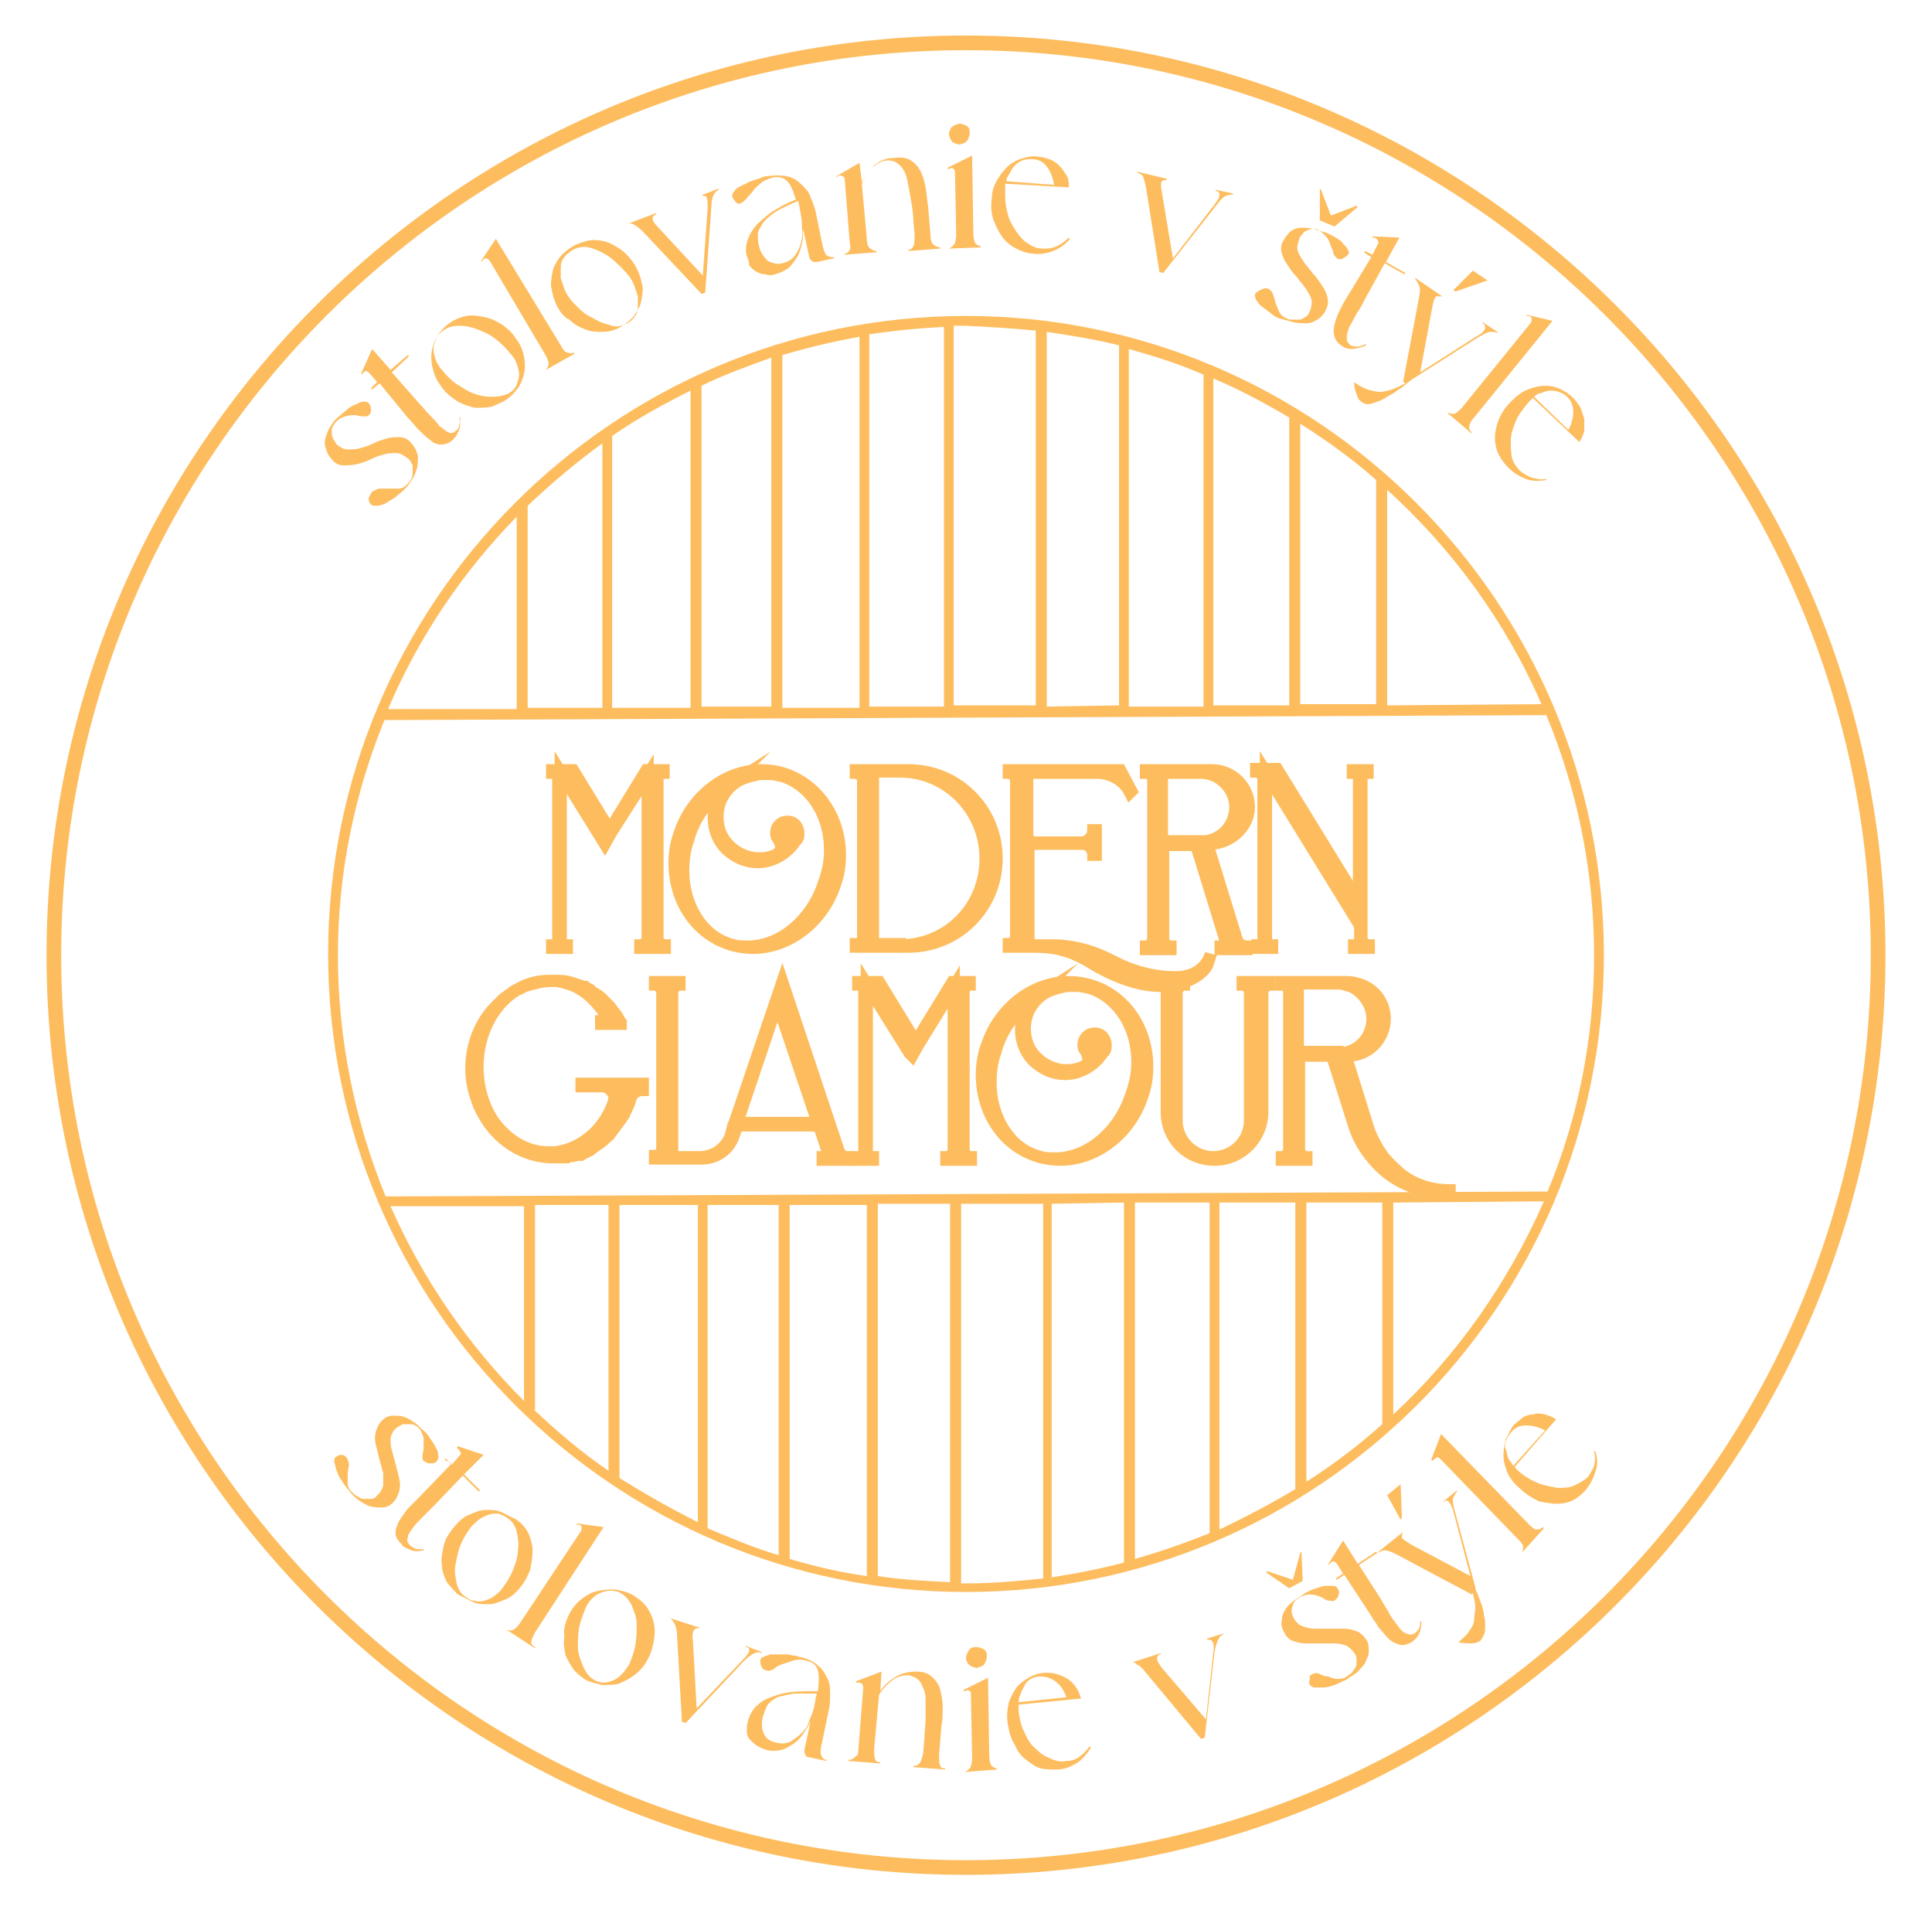 <?xml version="1.0" encoding="utf-8"?>
<!-- Generator: Adobe Illustrator 27.5.0, SVG Export Plug-In . SVG Version: 6.00 Build 0)  -->
<svg version="1.1" id="Layer_1" xmlns="http://www.w3.org/2000/svg" xmlns:xlink="http://www.w3.org/1999/xlink" x="0px" y="0px"
	 viewBox="0 0 157.8 156" style="enable-background:new 0 0 157.8 156;" xml:space="preserve">
<style type="text/css">
	.st0{fill:#FDBD5F;}
	.st1{fill:#EAD4B9;}
	.st2{fill:#994B62;}
	.st3{fill:#6D6E71;stroke:#6D6E71;stroke-width:4.951166e-02;stroke-miterlimit:10;}
	.st4{fill:#FDBD5F;stroke:#FDBD5F;stroke-miterlimit:10;}
	.st5{fill:none;}
	.st6{fill:#C2B59B;}
</style>
<g>
	<path class="st0" d="M28.3,119c0.1,0.2,0.2,0.4,0.2,0.6c0,0.2-0.1,0.5-0.1,0.7c0,0.2,0,0.5,0,0.8c0,0.3,0.1,0.5,0.4,0.8
		c0.1,0.1,0.2,0.2,0.4,0.3c0.2,0.1,0.3,0.2,0.5,0.2c0.2,0,0.4,0,0.6,0c0.2,0,0.4-0.1,0.5-0.3c0.3-0.2,0.4-0.5,0.5-0.8
		c0-0.3,0-0.7,0-1c-0.1-0.4-0.2-0.7-0.3-1.1c-0.1-0.4-0.2-0.8-0.3-1.2c-0.1-0.4-0.1-0.7,0-1.1c0.1-0.3,0.2-0.6,0.5-0.9
		c0.3-0.3,0.6-0.4,0.9-0.4c0.3,0,0.6,0,0.9,0.1c0.3,0.1,0.6,0.3,0.9,0.5c0.3,0.2,0.5,0.5,0.8,0.7c0.2,0.2,0.4,0.5,0.6,0.8
		c0.2,0.3,0.3,0.5,0.4,0.7c0.1,0.2,0.1,0.4,0.1,0.6c0,0.2-0.1,0.3-0.2,0.4c-0.1,0.1-0.3,0.1-0.5,0.1c-0.2,0-0.3-0.1-0.5-0.2
		c-0.1-0.1-0.1-0.3-0.1-0.4c0-0.2,0.1-0.4,0.1-0.6c0-0.3,0-0.6,0-0.9c-0.1-0.3-0.2-0.5-0.3-0.7c-0.1-0.1-0.2-0.2-0.4-0.3
		c-0.1-0.1-0.3-0.1-0.5-0.1c-0.2,0-0.3,0-0.5,0c-0.2,0.1-0.4,0.2-0.5,0.3c-0.3,0.2-0.4,0.5-0.5,0.8c0,0.3,0,0.7,0.1,1
		c0.1,0.4,0.2,0.7,0.3,1.1c0.1,0.4,0.2,0.8,0.3,1.2c0.1,0.4,0.1,0.7,0,1.1c-0.1,0.3-0.2,0.6-0.5,0.9c-0.3,0.3-0.6,0.4-0.9,0.4
		c-0.3,0-0.6,0-1-0.1c-0.3-0.1-0.6-0.3-0.9-0.5c-0.3-0.2-0.6-0.5-0.8-0.8c-0.2-0.2-0.4-0.5-0.6-0.8c-0.2-0.3-0.3-0.5-0.4-0.8
		c-0.1-0.2-0.1-0.5-0.2-0.7c0-0.2,0-0.3,0.1-0.4c0.1-0.1,0.3-0.2,0.5-0.2C28,118.8,28.2,118.9,28.3,119z"/>
	<path class="st0" d="M36.3,119.2l0.1-0.1l0.5,0.5l0.6-0.7c0.1-0.1,0.2-0.2,0.1-0.3c0-0.1-0.1-0.2-0.2-0.3l-0.1-0.1l0.1-0.1l2.1,0.7
		l-1.6,1.6l1.3,1.3l-0.1,0.1l-1.3-1.3l-2.3,2.4c-0.3,0.3-0.6,0.6-1,1c-0.3,0.3-0.6,0.6-0.8,0.9c-0.2,0.3-0.4,0.5-0.4,0.8
		c-0.1,0.2,0,0.4,0.2,0.6c0.1,0.1,0.3,0.2,0.5,0.3c0.2,0,0.4,0,0.6,0l0,0.1c-0.5,0.1-0.9,0.1-1.2-0.1c-0.3-0.1-0.5-0.2-0.6-0.4
		c-0.3-0.3-0.5-0.6-0.5-0.9c0-0.3,0.1-0.6,0.3-1c0.2-0.3,0.4-0.6,0.7-1c0.3-0.3,0.6-0.6,0.9-0.9l2.7-2.8L36.3,119.2z"/>
	<path class="st0" d="M37,124.8c0.4-0.5,0.8-0.9,1.3-1.1c0.5-0.2,0.9-0.4,1.4-0.4c0.5,0,0.9,0,1.3,0.2c0.4,0.2,0.8,0.4,1.2,0.6
		c0.4,0.3,0.8,0.7,1,1.2c0.2,0.5,0.3,0.9,0.3,1.4c0,0.5-0.1,1-0.2,1.5c-0.2,0.5-0.4,0.9-0.7,1.3c-0.4,0.5-0.8,0.9-1.3,1.1
		c-0.5,0.2-0.9,0.4-1.4,0.4c-0.5,0-0.9,0-1.3-0.2c-0.4-0.2-0.8-0.4-1.2-0.6c-0.3-0.3-0.6-0.6-0.9-1c-0.2-0.4-0.4-0.9-0.4-1.3
		c-0.1-0.5,0-1,0.1-1.5C36.3,125.8,36.6,125.3,37,124.8z M37.9,130.3c0.3,0.2,0.5,0.4,0.8,0.4c0.3,0.1,0.6,0.1,0.9,0
		c0.3-0.1,0.6-0.2,0.8-0.4c0.3-0.2,0.5-0.4,0.7-0.7c0.3-0.4,0.6-0.9,0.8-1.4c0.2-0.5,0.4-1.1,0.4-1.6c0.1-0.5,0-1.1-0.1-1.5
		c-0.1-0.5-0.4-0.9-0.7-1.1c-0.3-0.2-0.5-0.3-0.8-0.4c-0.3,0-0.6,0-0.8,0.1c-0.3,0.1-0.5,0.2-0.8,0.4c-0.2,0.2-0.5,0.4-0.7,0.7
		c-0.3,0.4-0.6,0.9-0.8,1.4c-0.2,0.5-0.3,1.1-0.4,1.6c-0.1,0.5,0,1,0.1,1.5C37.4,129.7,37.6,130.1,37.9,130.3z"/>
	<path class="st0" d="M41.4,133.1L41.4,133.1c0.2,0,0.3,0.1,0.5,0c0.2-0.1,0.4-0.3,0.6-0.6l4.9-7.4c0.1-0.1,0.1-0.3,0.1-0.4
		c0-0.1-0.1-0.2-0.3-0.2l-0.1,0l0-0.1l2.2,0.3l-5.6,8.6c-0.2,0.4-0.3,0.6-0.3,0.8c0,0.2,0.1,0.3,0.3,0.4l0,0.1L41.4,133.1z"/>
	<path class="st0" d="M46.5,131.8c0.3-0.6,0.7-1,1.1-1.3c0.4-0.3,0.8-0.5,1.3-0.6c0.5-0.1,0.9-0.1,1.4-0.1c0.5,0.1,0.9,0.2,1.3,0.4
		c0.5,0.3,0.9,0.6,1.2,1c0.3,0.4,0.5,0.9,0.6,1.3c0.1,0.5,0.1,1,0,1.5c-0.1,0.5-0.2,1-0.5,1.5c-0.3,0.6-0.7,1-1.1,1.3
		c-0.4,0.3-0.8,0.5-1.3,0.7c-0.4,0.1-0.9,0.1-1.3,0.1c-0.4-0.1-0.9-0.2-1.3-0.4c-0.4-0.2-0.7-0.5-1-0.8c-0.3-0.4-0.5-0.8-0.7-1.2
		c-0.1-0.5-0.2-1-0.1-1.5C46,133,46.2,132.4,46.5,131.8z M48.4,137.1c0.3,0.2,0.6,0.3,0.9,0.3c0.3,0,0.6-0.1,0.8-0.2
		c0.3-0.1,0.5-0.3,0.7-0.5c0.2-0.2,0.4-0.5,0.6-0.8c0.2-0.5,0.4-1,0.5-1.6c0.1-0.6,0.1-1.1,0.1-1.7c0-0.5-0.2-1-0.4-1.5
		c-0.2-0.4-0.5-0.8-0.9-1c-0.3-0.2-0.6-0.2-0.9-0.2c-0.3,0-0.6,0.1-0.8,0.2c-0.3,0.1-0.5,0.3-0.7,0.5c-0.2,0.2-0.4,0.5-0.5,0.8
		c-0.2,0.5-0.4,1-0.5,1.5c-0.1,0.6-0.1,1.1-0.1,1.6c0,0.5,0.2,1,0.4,1.5C47.8,136.5,48.1,136.9,48.4,137.1z"/>
	<path class="st0" d="M54.6,132.1L54.6,132.1l2.5,0.8l0,0.1c-0.2-0.1-0.3,0-0.4,0.1c-0.1,0.1-0.2,0.4-0.1,0.9l0.3,5.5l3.8-4
		c0.3-0.3,0.5-0.6,0.5-0.7c0-0.2-0.1-0.3-0.3-0.3l0-0.1l1.3,0.5l0,0.1c-0.2-0.1-0.3-0.1-0.6,0c-0.2,0.1-0.5,0.3-0.8,0.6l-4.8,5.1
		l-0.3-0.1l-0.4-7c0-0.5-0.1-0.8-0.2-1C54.9,132.3,54.8,132.1,54.6,132.1z"/>
	<path class="st0" d="M61.1,140.5c0.1-0.3,0.2-0.6,0.5-1c0.3-0.3,0.6-0.6,1.1-0.8c0.5-0.2,1-0.4,1.7-0.5c0.7-0.1,1.5-0.1,2.4-0.1
		c0.1-0.7,0.1-1.3,0-1.7c-0.1-0.4-0.4-0.7-1-0.8c-0.3-0.1-0.7-0.1-1,0c-0.3,0.1-0.6,0.2-0.9,0.3c-0.3,0.1-0.5,0.2-0.7,0.4
		c-0.2,0.1-0.4,0.2-0.6,0.1c-0.2,0-0.3-0.1-0.4-0.3c-0.1-0.2-0.1-0.3-0.1-0.5c0-0.1,0.1-0.3,0.3-0.3c0.1-0.1,0.3-0.1,0.5-0.2
		c0.2,0,0.4,0,0.7,0c0.2,0,0.5,0,0.7,0c0.2,0,0.4,0.1,0.6,0.1c0.2,0,0.3,0.1,0.4,0.1c0.6,0.1,1.2,0.4,1.5,0.7
		c0.4,0.3,0.6,0.7,0.8,1.1c0.2,0.4,0.2,0.8,0.2,1.3c0,0.4,0,0.8-0.1,1.2l-0.6,2.9c-0.1,0.4-0.1,0.7,0,0.9c0.1,0.2,0.2,0.3,0.4,0.3
		l0,0.1l-1.4-0.3c-0.2,0-0.3-0.1-0.3-0.2c-0.1-0.1-0.1-0.3-0.1-0.4l0.5-2.3c-0.2,0.4-0.4,0.7-0.6,1c-0.2,0.3-0.5,0.6-0.8,0.8
		c-0.3,0.2-0.6,0.4-1,0.5c-0.4,0.1-0.8,0.1-1.2,0c-0.3-0.1-0.5-0.2-0.7-0.3c-0.2-0.1-0.4-0.3-0.6-0.5c-0.2-0.2-0.3-0.4-0.3-0.7
		C61,141.1,61,140.8,61.1,140.5z M62.3,140.2c-0.1,0.5-0.1,1,0.1,1.4c0.2,0.4,0.5,0.6,1,0.7c0.4,0.1,0.8,0.1,1.2-0.1
		c0.3-0.2,0.6-0.4,0.9-0.7c0.3-0.3,0.5-0.6,0.6-1c0.2-0.4,0.3-0.8,0.4-1.1c0-0.2,0.1-0.4,0.1-0.6c0-0.2,0.1-0.3,0.1-0.5
		c-0.8,0-1.4,0-1.9,0c-0.5,0.1-1,0.2-1.3,0.3c-0.4,0.2-0.6,0.4-0.8,0.6C62.5,139.6,62.4,139.9,62.3,140.2z"/>
	<path class="st0" d="M70.1,143l0.4-5.1c0-0.2,0-0.3-0.1-0.4c-0.1-0.1-0.2-0.1-0.4-0.1l-0.1,0l0-0.1l2.1-0.8l-0.1,1.6
		c0.3-0.5,0.8-0.9,1.3-1.2c0.5-0.3,1.1-0.4,1.7-0.4c0.6,0,1,0.2,1.3,0.5c0.3,0.3,0.5,0.6,0.6,1c0.1,0.4,0.2,0.9,0.2,1.4
		c0,0.5,0,1-0.1,1.5l-0.2,2.4c0,0.4,0,0.7,0.1,0.9c0.1,0.2,0.2,0.2,0.4,0.2l0,0.1l-2.6-0.2l0-0.1c0.2,0,0.3,0,0.5-0.2
		c0.1-0.1,0.2-0.4,0.3-0.8l0.1-1.2c0-0.5,0.1-1.1,0.1-1.7c0-0.6,0-1.1,0-1.6s-0.2-0.9-0.4-1.3c-0.2-0.3-0.5-0.5-1-0.6
		c-0.5,0-0.9,0.1-1.3,0.4c-0.4,0.3-0.8,0.7-1.1,1.2l-0.4,4.4c0,0.4,0,0.7,0.1,0.9c0.1,0.2,0.2,0.2,0.4,0.2l0,0.1l-2.6-0.2l0-0.1
		c0.2,0,0.3,0,0.5-0.2S70.1,143.4,70.1,143z"/>
	<path class="st0" d="M78.8,144.7L78.8,144.7c0.2-0.1,0.3-0.2,0.4-0.3c0.1-0.1,0.2-0.4,0.2-0.9l-0.1-5.1c0-0.2,0-0.3-0.1-0.3
		c-0.1-0.1-0.2-0.1-0.4,0l-0.1,0l0-0.1l2-1l0.1,6.4c0,0.4,0.1,0.7,0.2,0.8c0.1,0.1,0.3,0.2,0.4,0.2l0,0.1L78.8,144.7z M79.8,134.5
		c0.2,0,0.4,0.1,0.6,0.2c0.2,0.2,0.2,0.3,0.2,0.6c0,0.2-0.1,0.4-0.2,0.6c-0.2,0.2-0.3,0.2-0.6,0.3c-0.2,0-0.4-0.1-0.6-0.2
		c-0.2-0.2-0.3-0.4-0.3-0.6s0.1-0.4,0.2-0.6C79.3,134.5,79.5,134.5,79.8,134.5z"/>
	<path class="st0" d="M82.3,140.7c-0.1-0.7,0-1.2,0.1-1.7c0.2-0.5,0.4-0.9,0.7-1.3c0.3-0.3,0.7-0.6,1.1-0.8c0.4-0.2,0.8-0.3,1.2-0.3
		c0.3,0,0.6,0,0.9,0.1c0.3,0.1,0.6,0.2,0.9,0.4c0.3,0.2,0.5,0.4,0.7,0.7c0.2,0.3,0.3,0.6,0.4,0.9l-5.1,0.5c0,0.1,0,0.2,0,0.3
		c0,0.1,0,0.2,0,0.3c0.1,0.6,0.2,1.2,0.5,1.7c0.2,0.5,0.5,1,0.9,1.3c0.4,0.4,0.7,0.6,1.2,0.8c0.4,0.2,0.9,0.3,1.3,0.2
		c0.4,0,0.7-0.1,1-0.3c0.3-0.2,0.6-0.5,0.9-0.9l0.1,0.1c-0.3,0.5-0.7,1-1.2,1.3c-0.5,0.3-1,0.5-1.6,0.5c-0.4,0-0.9,0-1.3-0.1
		c-0.4-0.1-0.8-0.4-1.2-0.7c-0.4-0.3-0.7-0.7-0.9-1.2C82.5,141.9,82.4,141.3,82.3,140.7z M83.2,139l3.9-0.4c-0.2-0.6-0.5-1-0.9-1.3
		c-0.4-0.3-0.8-0.4-1.3-0.4c-0.3,0-0.5,0.1-0.7,0.2c-0.2,0.1-0.4,0.3-0.5,0.5c-0.1,0.2-0.2,0.4-0.3,0.6
		C83.3,138.5,83.2,138.7,83.2,139z"/>
	<path class="st0" d="M92.3,135.8L92.3,135.8l2.5-0.8l0,0.1c-0.2,0-0.3,0.2-0.3,0.3c0,0.2,0.1,0.4,0.4,0.8l3.6,4.2l0.6-5.5
		c0.1-0.5,0-0.7-0.1-0.9c-0.1-0.1-0.2-0.1-0.4-0.1l0-0.1l1.3-0.4l0,0.1c-0.2,0-0.3,0.2-0.4,0.4c-0.1,0.2-0.2,0.5-0.3,1l-0.8,7
		l-0.3,0.1l-4.5-5.4c-0.3-0.4-0.5-0.6-0.8-0.7C92.7,135.7,92.5,135.7,92.3,135.8z"/>
	<path class="st0" d="M103.4,128.4l0.1-0.1l2.1,0.7l0.6-2.2l0.1-0.1l0.1,2.4l-1.1,0.6L103.4,128.4z M107.2,136.7
		c0.2-0.1,0.4-0.1,0.6,0s0.4,0.2,0.7,0.2c0.2,0.1,0.5,0.2,0.7,0.2c0.3,0,0.5,0,0.8-0.2c0.1-0.1,0.3-0.2,0.4-0.3
		c0.1-0.1,0.2-0.3,0.3-0.4c0.1-0.2,0.1-0.3,0.1-0.5c0-0.2,0-0.4-0.1-0.6c-0.2-0.3-0.4-0.5-0.7-0.7c-0.3-0.1-0.6-0.2-1-0.2
		c-0.4,0-0.8,0-1.2,0c-0.4,0-0.8,0-1.2,0c-0.4,0-0.7-0.1-1-0.2s-0.6-0.4-0.7-0.7c-0.2-0.3-0.3-0.7-0.2-1c0-0.3,0.1-0.6,0.3-0.9
		s0.4-0.5,0.7-0.7c0.3-0.2,0.6-0.4,0.9-0.6c0.3-0.2,0.6-0.3,0.9-0.4c0.3-0.1,0.6-0.2,0.8-0.2c0.2,0,0.5,0,0.6,0
		c0.2,0,0.3,0.1,0.4,0.3c0.1,0.1,0.1,0.3,0,0.5c0,0.2-0.2,0.3-0.3,0.4c-0.1,0.1-0.3,0-0.5,0s-0.4-0.2-0.6-0.3
		c-0.3-0.1-0.6-0.2-0.9-0.2c-0.3,0-0.5,0.1-0.8,0.2c-0.1,0.1-0.3,0.2-0.4,0.3c-0.1,0.1-0.2,0.3-0.2,0.4c-0.1,0.2-0.1,0.3-0.1,0.5
		c0,0.2,0.1,0.4,0.2,0.6c0.2,0.3,0.4,0.5,0.7,0.6c0.3,0.1,0.6,0.2,1,0.2c0.4,0,0.8,0,1.2,0c0.4,0,0.8,0,1.2,0c0.4,0,0.7,0.1,1,0.2
		c0.3,0.1,0.6,0.4,0.8,0.7c0.2,0.3,0.2,0.7,0.2,1c0,0.3-0.2,0.6-0.3,0.9c-0.2,0.3-0.4,0.5-0.7,0.8c-0.3,0.2-0.6,0.4-0.9,0.6
		c-0.3,0.1-0.6,0.3-0.9,0.4c-0.3,0.1-0.6,0.2-0.9,0.2c-0.3,0-0.5,0-0.7,0c-0.2,0-0.3-0.1-0.4-0.2c-0.1-0.1-0.1-0.3,0-0.5
		C106.9,136.9,107,136.8,107.2,136.7z"/>
	<path class="st0" d="M109.2,129l-0.1-0.1l0.6-0.4l-0.5-0.8c-0.1-0.1-0.2-0.2-0.3-0.2s-0.2,0.1-0.3,0.2l-0.1,0.1l0-0.1l1.2-1.9
		l1.2,1.9l1.5-1l0.1,0.1l-1.5,1l1.8,2.8c0.2,0.4,0.5,0.8,0.7,1.2c0.2,0.4,0.5,0.7,0.7,1c0.2,0.3,0.4,0.5,0.7,0.6
		c0.2,0.1,0.4,0.1,0.6,0c0.2-0.1,0.3-0.3,0.4-0.4c0.1-0.2,0.1-0.4,0.1-0.6l0.1,0c0,0.5-0.1,0.9-0.3,1.2c-0.2,0.3-0.4,0.4-0.5,0.5
		c-0.4,0.2-0.7,0.3-1,0.2c-0.3-0.1-0.6-0.2-0.9-0.5s-0.5-0.6-0.8-0.9c-0.2-0.4-0.5-0.7-0.7-1.1l-2.1-3.2L109.2,129z"/>
	<path class="st0" d="M114.6,125.1L114.6,125.1c-0.1,0.2-0.1,0.3-0.1,0.4c0,0.2,0.3,0.3,0.7,0.6l4.9,2.6l-1.4-5.3
		c-0.1-0.4-0.3-0.7-0.4-0.8c-0.1-0.1-0.3-0.1-0.4,0.1l0-0.1l1.1-0.9l0,0.1c-0.1,0.1-0.2,0.3-0.3,0.5s0,0.6,0.1,1l1.7,6.3
		c0,0.2,0.1,0.4,0.2,0.6c0.1,0.3,0.2,0.5,0.3,0.8c0.1,0.3,0.2,0.6,0.2,0.9c0.1,0.3,0.1,0.6,0.1,0.9c0,0.3,0,0.5-0.1,0.7
		c-0.1,0.2-0.2,0.4-0.3,0.5c-0.2,0.1-0.4,0.2-0.7,0.2c-0.3,0-0.6,0-1.1-0.1c0.4-0.3,0.7-0.6,0.9-0.9c0.2-0.3,0.4-0.6,0.4-0.9
		s0.1-0.7,0.1-1c0-0.4-0.1-0.7-0.2-1.2l-0.1,0.1l-6.2-3.3c-0.4-0.2-0.7-0.3-0.9-0.3c-0.2,0-0.4,0.1-0.5,0.2l0-0.1L114.6,125.1z
		 M114.4,124.1l-1.1-2l1.1-0.9l0.1,2.7L114.4,124.1z"/>
	<path class="st0" d="M124.3,126.8L124.3,126.8c0.1-0.2,0.1-0.3,0.1-0.5c0-0.2-0.2-0.4-0.5-0.7l-6.2-6.4c-0.1-0.1-0.2-0.2-0.3-0.2
		c-0.1,0-0.2,0.1-0.3,0.2l-0.1,0.1l-0.1-0.1l0.8-2.1l7.1,7.3c0.3,0.3,0.5,0.5,0.7,0.5c0.2,0,0.3,0,0.5-0.2l0.1,0.1L124.3,126.8z"/>
	<path class="st0" d="M124.2,121.6c-0.5-0.4-0.9-0.9-1.1-1.4c-0.2-0.5-0.3-0.9-0.3-1.4c0-0.5,0.1-0.9,0.2-1.3
		c0.2-0.4,0.4-0.8,0.6-1.1c0.2-0.2,0.5-0.4,0.7-0.6c0.3-0.2,0.6-0.3,0.9-0.3c0.3-0.1,0.6-0.1,1,0c0.3,0.1,0.6,0.2,0.9,0.4l-3.4,3.9
		c0.1,0.1,0.1,0.1,0.2,0.2c0.1,0.1,0.1,0.1,0.2,0.2c0.5,0.4,1,0.7,1.5,0.9c0.5,0.2,1.1,0.3,1.6,0.4c0.5,0,1,0,1.4-0.2
		c0.4-0.2,0.8-0.4,1.1-0.7c0.2-0.3,0.4-0.6,0.5-0.9c0.1-0.4,0.1-0.8,0-1.2l0.1,0c0.2,0.6,0.2,1.2,0,1.7c-0.2,0.6-0.4,1-0.8,1.5
		c-0.3,0.3-0.6,0.6-1,0.8c-0.4,0.2-0.9,0.3-1.3,0.3c-0.5,0-1-0.1-1.5-0.2C125.1,122.3,124.6,122,124.2,121.6z M123.6,119.7l2.6-2.9
		c-0.6-0.3-1.1-0.4-1.6-0.4s-0.9,0.2-1.2,0.6c-0.2,0.2-0.3,0.4-0.4,0.7c-0.1,0.2-0.1,0.5,0,0.7s0.1,0.5,0.2,0.7
		C123.3,119.3,123.5,119.5,123.6,119.7z"/>
</g>
<path class="st0" d="M78.9,153.1c-41.4,0-75.1-33.7-75.1-75.1S37.5,2.9,78.9,2.9S154,36.6,154,78S120.3,153.1,78.9,153.1z M78.9,4.1
	C38.2,4.1,5,37.2,5,78s33.1,73.9,73.9,73.9s73.9-33.1,73.9-73.9S119.6,4.1,78.9,4.1z"/>
<path class="st0" d="M78.9,25.8c-28.8,0-52.1,23.4-52.1,52.1c0,28.8,23.4,52.1,52.1,52.1S131,106.7,131,78
	C131,49.2,107.6,25.8,78.9,25.8z M125.9,57.5l-12.6,0.1V40C118.6,44.8,123,50.8,125.9,57.5z M85.5,57.7V27.1c2,0.3,3.9,0.6,5.9,1.1
	v29.4L85.5,57.7z M92.2,28.5c2.1,0.6,4.1,1.2,6.1,2.1v27.1l-6.1,0V28.5z M99.1,30.9c2.1,0.9,4.2,2,6.2,3.2v23.5l-6.2,0V30.9z
	 M106.2,34.6c2.2,1.4,4.3,2.9,6.2,4.6v18.3l-6.2,0V34.6z M84.6,27v30.6l-6.7,0v-31c0.3,0,0.6,0,0.9,0C80.8,26.7,82.7,26.8,84.6,27z
	 M43.1,41.3c1.9-1.8,3.9-3.5,6.1-5.1v21.6l-6.1,0V41.3z M50,35.6c2-1.4,4.2-2.6,6.4-3.7v25.9l-6.4,0V35.6z M57.3,31.5
	c1.8-0.9,3.8-1.6,5.7-2.3v28.5l-5.7,0V31.5z M63.9,29c2-0.6,4.1-1.1,6.3-1.5v30.3l-6.3,0V29z M71,27.3c2-0.3,4-0.5,6.1-0.6v31
	l-6.1,0V27.3z M42.2,42.2v15.7l-10.5,0C34.2,52,37.8,46.7,42.2,42.2z M31.4,58.8l94.9-0.4c2.5,6,3.9,12.7,3.9,19.6
	c0,6.8-1.3,13.3-3.8,19.3l-94.9,0.4C29,91.6,27.6,84.9,27.6,78C27.6,71.2,29,64.7,31.4,58.8z M91.8,98.2v29.4
	c-1.9,0.5-3.9,0.9-5.9,1.2V98.3L91.8,98.2z M92.7,98.2l6.1,0v27c-2,0.8-4,1.5-6.1,2.1V98.2z M99.6,98.2l6.2,0v23.4
	c-2,1.2-4.1,2.3-6.2,3.3V98.2z M106.7,98.2l6.2,0v18.1c-1.9,1.7-4,3.3-6.2,4.7V98.2z M43.6,98.4l6.1,0v21.7c-2.2-1.5-4.2-3.2-6.1-5
	h0.1V98.4z M50.6,98.4l6.4,0v25.9c-2.2-1.1-4.3-2.3-6.4-3.6V98.4z M57.8,98.4l5.8,0v28.6c-2-0.6-3.9-1.4-5.8-2.2V98.4z M64.5,98.4
	l6.3,0v30.3c-2.2-0.3-4.3-0.8-6.3-1.4V98.4z M71.7,98.3l5.9,0v30.9c-2-0.1-4-0.2-5.9-0.5V98.3z M31.9,98.5l10.9,0v15.9
	C38.2,109.8,34.5,104.4,31.9,98.5z M78.5,129.3v-31l6.7,0v30.6c-2,0.2-4.1,0.4-6.2,0.4C78.7,129.3,78.6,129.3,78.5,129.3z
	 M113.8,115.5V98.2l12.3-0.1C123.2,104.7,119,110.7,113.8,115.5z"/>
<g>
	<path class="st0" d="M30.5,40.1c0.2-0.1,0.3-0.2,0.6-0.2c0.2,0,0.5,0,0.7,0c0.2,0,0.5,0,0.8,0c0.3,0,0.5-0.2,0.7-0.4
		c0.1-0.1,0.2-0.2,0.3-0.4c0.1-0.2,0.1-0.3,0.1-0.5c0-0.2,0-0.4,0-0.6c-0.1-0.2-0.2-0.4-0.3-0.5C33,37.2,32.7,37,32.4,37
		c-0.3,0-0.7,0-1,0.1c-0.4,0.1-0.7,0.2-1.1,0.4c-0.4,0.2-0.8,0.3-1.1,0.4C28.7,38,28.4,38,28,38c-0.3,0-0.7-0.2-0.9-0.5
		c-0.3-0.3-0.4-0.6-0.5-0.9c-0.1-0.3-0.1-0.6,0-0.9c0.1-0.3,0.2-0.6,0.4-0.9c0.2-0.3,0.4-0.6,0.7-0.8c0.2-0.2,0.5-0.4,0.7-0.6
		c0.2-0.2,0.5-0.3,0.7-0.4s0.4-0.2,0.6-0.2s0.3,0,0.4,0.1c0.1,0.1,0.2,0.3,0.2,0.5c0,0.2,0,0.4-0.2,0.5C30.1,34,29.9,34,29.7,34
		c-0.2,0-0.4,0-0.6-0.1c-0.3,0-0.6,0-0.9,0.1c-0.3,0.1-0.5,0.2-0.7,0.4c-0.1,0.1-0.2,0.2-0.3,0.4c-0.1,0.1-0.1,0.3-0.1,0.5
		c0,0.2,0,0.3,0.1,0.5c0.1,0.2,0.2,0.3,0.3,0.5c0.3,0.2,0.5,0.4,0.9,0.4c0.3,0,0.7,0,1-0.1c0.4-0.1,0.7-0.2,1.1-0.4
		c0.4-0.2,0.8-0.3,1.1-0.4s0.7-0.1,1.1-0.1c0.3,0,0.7,0.2,0.9,0.5c0.3,0.3,0.4,0.6,0.5,0.9c0.1,0.3,0,0.6,0,1
		c-0.1,0.3-0.2,0.7-0.4,1c-0.2,0.3-0.4,0.6-0.7,0.9c-0.2,0.2-0.5,0.4-0.7,0.6c-0.3,0.2-0.5,0.3-0.8,0.5c-0.2,0.1-0.5,0.2-0.7,0.2
		c-0.2,0-0.4,0-0.5-0.1c-0.1-0.1-0.2-0.3-0.2-0.5C30.3,40.3,30.3,40.2,30.5,40.1z"/>
	<path class="st0" d="M30.4,31.8l-0.1-0.1l0.5-0.5l-0.6-0.7c-0.1-0.1-0.2-0.2-0.3-0.2c-0.1,0-0.2,0.1-0.3,0.2l-0.1,0.1l0-0.1l0.9-2
		l1.5,1.7l1.4-1.2l0.1,0.1L32,30.4l2.2,2.5c0.3,0.3,0.6,0.7,0.9,1c0.3,0.3,0.6,0.6,0.8,0.9c0.3,0.2,0.5,0.4,0.7,0.5
		c0.2,0.1,0.4,0.1,0.6-0.1c0.2-0.1,0.3-0.3,0.3-0.5c0.1-0.2,0.1-0.4,0-0.6l0.1,0c0,0.5,0,0.9-0.2,1.2c-0.1,0.3-0.3,0.5-0.4,0.6
		c-0.3,0.3-0.6,0.4-1,0.4c-0.3,0-0.6-0.1-0.9-0.4c-0.3-0.2-0.6-0.5-0.9-0.8s-0.6-0.7-0.9-1L31,31.3L30.4,31.8z"/>
	<path class="st0" d="M36,31.5c-0.4-0.5-0.6-1.1-0.7-1.6c-0.1-0.5-0.1-1,0-1.4c0.1-0.5,0.3-0.9,0.5-1.2c0.3-0.4,0.6-0.7,0.9-0.9
		c0.4-0.3,0.9-0.5,1.4-0.6c0.5-0.1,1,0,1.5,0.1c0.5,0.1,0.9,0.3,1.4,0.6c0.4,0.3,0.8,0.6,1.1,1.1c0.4,0.5,0.6,1,0.7,1.5
		c0.1,0.5,0.1,1,0,1.4c-0.1,0.5-0.3,0.9-0.5,1.2c-0.3,0.4-0.6,0.7-0.9,0.9c-0.4,0.3-0.8,0.4-1.2,0.6c-0.5,0.1-0.9,0.1-1.4,0.1
		c-0.5-0.1-1-0.3-1.4-0.5C36.8,32.4,36.3,32,36,31.5z M41.6,32.1c0.3-0.2,0.5-0.4,0.6-0.7c0.1-0.3,0.2-0.5,0.2-0.8
		c0-0.3-0.1-0.6-0.2-0.9c-0.1-0.3-0.3-0.6-0.5-0.8c-0.3-0.4-0.7-0.8-1.2-1.2c-0.5-0.4-1-0.6-1.5-0.8s-1-0.3-1.5-0.3
		s-0.9,0.1-1.3,0.4c-0.3,0.2-0.5,0.4-0.6,0.7c-0.1,0.3-0.2,0.5-0.2,0.8c0,0.3,0.1,0.6,0.2,0.9c0.1,0.3,0.3,0.6,0.5,0.8
		c0.3,0.4,0.7,0.8,1.1,1.1c0.5,0.3,0.9,0.6,1.4,0.8c0.5,0.2,1,0.3,1.5,0.3C40.8,32.4,41.2,32.3,41.6,32.1z"/>
	<path class="st0" d="M44.6,30.2L44.6,30.2c0.1-0.2,0.2-0.3,0.2-0.5c0-0.2-0.1-0.5-0.3-0.8L40,21.3c-0.1-0.1-0.2-0.2-0.3-0.2
		s-0.2,0-0.3,0.2l-0.1,0.1l0-0.1l1.2-1.8l5.3,8.7c0.2,0.4,0.4,0.6,0.6,0.6c0.2,0.1,0.3,0,0.5,0l0,0.1L44.6,30.2z"/>
	<path class="st0" d="M45.5,25c-0.3-0.6-0.4-1.1-0.5-1.7c0-0.5,0.1-1,0.2-1.4c0.2-0.4,0.4-0.8,0.7-1.1c0.3-0.3,0.7-0.6,1.1-0.8
		c0.5-0.2,1-0.4,1.5-0.4c0.5,0,1,0.1,1.4,0.3c0.4,0.2,0.9,0.5,1.2,0.8c0.4,0.4,0.7,0.8,0.9,1.2c0.3,0.6,0.4,1.1,0.5,1.6
		c0,0.5-0.1,1-0.2,1.4c-0.2,0.4-0.4,0.8-0.7,1.1c-0.3,0.3-0.7,0.6-1.1,0.8c-0.4,0.2-0.8,0.3-1.3,0.3c-0.5,0-0.9,0-1.4-0.2
		c-0.5-0.2-0.9-0.4-1.3-0.8C46.2,26,45.8,25.6,45.5,25z M51,26.5c0.3-0.1,0.6-0.3,0.8-0.6c0.2-0.2,0.3-0.5,0.3-0.8
		c0-0.3,0-0.6,0-0.9c-0.1-0.3-0.2-0.6-0.3-0.9c-0.2-0.5-0.5-0.9-1-1.4c-0.4-0.4-0.8-0.8-1.3-1.1c-0.5-0.3-1-0.5-1.4-0.6
		c-0.5-0.1-0.9,0-1.3,0.2c-0.3,0.2-0.5,0.3-0.7,0.6c-0.2,0.2-0.3,0.5-0.3,0.8c0,0.3,0,0.6,0,0.9c0.1,0.3,0.2,0.6,0.3,0.9
		c0.2,0.5,0.5,0.9,0.9,1.3c0.4,0.4,0.8,0.8,1.3,1c0.5,0.3,0.9,0.5,1.4,0.6C50.1,26.7,50.6,26.7,51,26.5z"/>
	<path class="st0" d="M51.2,18.3L51.2,18.3l2.4-0.9l0,0.1c-0.2,0.1-0.3,0.2-0.3,0.3c0,0.2,0.1,0.4,0.4,0.7l3.7,4l0.4-5.5
		c0-0.5,0-0.7-0.1-0.9C57.7,16,57.6,16,57.4,16l0-0.1l1.3-0.5l0,0.1c-0.2,0.1-0.3,0.2-0.4,0.4c-0.1,0.2-0.2,0.5-0.2,1l-0.5,7
		L57.3,24l-4.8-5.1c-0.3-0.3-0.6-0.5-0.8-0.6C51.5,18.2,51.3,18.2,51.2,18.3z"/>
	<path class="st0" d="M61,20.9c-0.1-0.3-0.1-0.7,0-1.1c0.1-0.4,0.3-0.8,0.6-1.2c0.3-0.4,0.8-0.8,1.3-1.2c0.6-0.4,1.3-0.8,2.1-1.1
		c-0.2-0.7-0.4-1.2-0.7-1.5c-0.3-0.3-0.7-0.4-1.2-0.3c-0.3,0.1-0.6,0.2-0.9,0.4c-0.2,0.2-0.5,0.4-0.7,0.7s-0.4,0.4-0.5,0.6
		c-0.2,0.2-0.3,0.3-0.5,0.4c-0.2,0.1-0.3,0-0.4-0.1c-0.1-0.1-0.2-0.3-0.3-0.4c0-0.1,0-0.3,0.1-0.4c0.1-0.1,0.2-0.3,0.4-0.4
		c0.2-0.1,0.4-0.2,0.6-0.3c0.2-0.1,0.4-0.2,0.7-0.3s0.4-0.1,0.6-0.2c0.2-0.1,0.3-0.1,0.4-0.1c0.6-0.1,1.2-0.1,1.7,0
		c0.5,0.1,0.9,0.4,1.2,0.7c0.3,0.3,0.6,0.6,0.7,1c0.2,0.4,0.3,0.8,0.4,1.1l0.6,2.9c0.1,0.4,0.2,0.7,0.4,0.8s0.3,0.1,0.5,0.1l0,0.1
		l-1.4,0.3c-0.2,0-0.3,0-0.4-0.1c-0.1-0.1-0.2-0.2-0.2-0.3l-0.5-2.3c0,0.4,0,0.8-0.1,1.2c-0.1,0.4-0.2,0.8-0.4,1.1
		c-0.2,0.3-0.4,0.6-0.7,0.9c-0.3,0.2-0.7,0.4-1.1,0.5c-0.3,0.1-0.5,0.1-0.8,0c-0.3,0-0.5-0.1-0.7-0.2c-0.2-0.1-0.4-0.3-0.6-0.5
		C61.2,21.4,61.1,21.2,61,20.9z M62,20.1c0.1,0.5,0.4,0.9,0.7,1.2c0.4,0.2,0.8,0.3,1.2,0.2c0.4-0.1,0.8-0.3,1-0.6
		c0.2-0.3,0.4-0.6,0.5-1s0.2-0.8,0.1-1.2c0-0.4,0-0.8-0.1-1.2c0-0.2-0.1-0.4-0.1-0.6c0-0.2-0.1-0.3-0.1-0.5
		c-0.7,0.3-1.3,0.6-1.7,0.8c-0.5,0.3-0.8,0.6-1.1,0.9c-0.2,0.3-0.4,0.6-0.5,0.9C61.9,19.4,61.9,19.8,62,20.1z"/>
	<path class="st0" d="M69.4,19.8L69,14.7c0-0.2-0.1-0.3-0.2-0.3c-0.1-0.1-0.2-0.1-0.4,0l-0.1,0.1l0-0.1l1.9-1.1l0.2,1.6
		c0.2-0.6,0.6-1,1-1.4c0.5-0.4,1-0.6,1.6-0.6c0.6-0.1,1.1,0,1.4,0.2c0.3,0.2,0.6,0.5,0.8,0.9c0.2,0.4,0.3,0.8,0.4,1.3
		c0.1,0.5,0.1,1,0.2,1.5l0.2,2.4c0,0.4,0.1,0.7,0.3,0.8c0.1,0.1,0.3,0.2,0.5,0.2l0,0.1l-2.6,0.2l0-0.1c0.2,0,0.3-0.1,0.4-0.3
		c0.1-0.2,0.1-0.4,0.1-0.9L74.6,18c0-0.5-0.1-1.1-0.2-1.7c-0.1-0.6-0.2-1.1-0.3-1.6c-0.1-0.5-0.3-0.9-0.6-1.2
		c-0.3-0.3-0.6-0.4-1-0.4c-0.5,0-0.9,0.3-1.3,0.6c-0.4,0.4-0.7,0.8-0.8,1.4l0.4,4.4c0,0.4,0.1,0.7,0.3,0.8c0.1,0.1,0.3,0.2,0.5,0.2
		l0,0.1l-2.6,0.2l0-0.1c0.2,0,0.3-0.1,0.4-0.3C69.4,20.5,69.5,20.2,69.4,19.8z"/>
	<path class="st0" d="M77.5,20.3L77.5,20.3c0.2-0.1,0.3-0.2,0.4-0.3c0.1-0.1,0.2-0.4,0.2-0.9L78,14.1c0-0.2-0.1-0.3-0.1-0.3
		c-0.1-0.1-0.2-0.1-0.4,0l-0.1,0l0-0.1l2-1l0.1,6.4c0,0.4,0.1,0.7,0.2,0.8c0.1,0.1,0.3,0.2,0.4,0.2l0,0.1L77.5,20.3z M78.4,10.1
		c0.2,0,0.4,0.1,0.6,0.2c0.2,0.2,0.2,0.3,0.2,0.6c0,0.2-0.1,0.4-0.2,0.6c-0.2,0.2-0.3,0.2-0.6,0.3c-0.2,0-0.4-0.1-0.6-0.2
		c-0.2-0.2-0.2-0.4-0.3-0.6c0-0.2,0.1-0.4,0.2-0.6C78,10.2,78.2,10.1,78.4,10.1z"/>
	<path class="st0" d="M81,16.3c0-0.7,0.2-1.2,0.5-1.7c0.3-0.5,0.6-0.8,0.9-1.1c0.4-0.3,0.8-0.5,1.2-0.6c0.4-0.1,0.8-0.2,1.2-0.1
		c0.3,0,0.6,0.1,0.9,0.2c0.3,0.1,0.6,0.3,0.8,0.5c0.2,0.2,0.4,0.5,0.6,0.8c0.2,0.3,0.2,0.6,0.2,1L82.1,15c0,0.1,0,0.2,0,0.3
		s0,0.2,0,0.3c0,0.6,0,1.2,0.2,1.8c0.1,0.6,0.4,1,0.7,1.5c0.3,0.4,0.6,0.8,1,1c0.4,0.3,0.8,0.4,1.2,0.4c0.4,0,0.7,0,1.1-0.2
		c0.3-0.1,0.7-0.4,1-0.7l0.1,0.1c-0.4,0.5-0.9,0.8-1.4,1c-0.5,0.2-1.1,0.3-1.7,0.2c-0.4,0-0.9-0.2-1.3-0.4c-0.4-0.2-0.8-0.5-1.1-0.9
		c-0.3-0.4-0.5-0.8-0.7-1.3C81,17.6,80.9,17,81,16.3z M82.2,14.8l3.9,0.3c-0.1-0.6-0.3-1.1-0.6-1.5c-0.3-0.4-0.7-0.6-1.2-0.6
		c-0.3,0-0.5,0-0.8,0.1c-0.2,0.1-0.4,0.2-0.6,0.4c-0.2,0.2-0.3,0.4-0.4,0.6S82.2,14.5,82.2,14.8z"/>
	<path class="st0" d="M92.8,14L92.8,14l2.5,0.6l0,0.1c-0.2,0-0.3,0-0.4,0.1s-0.1,0.4,0,0.9l0.9,5.4l3.4-4.4c0.3-0.4,0.4-0.6,0.4-0.8
		c0-0.2-0.1-0.3-0.3-0.3l0-0.1l1.4,0.3l0,0.1c-0.2,0-0.4,0-0.6,0.1c-0.2,0.1-0.4,0.3-0.7,0.7L95,22.3l-0.3-0.1l-1.1-6.9
		c-0.1-0.5-0.2-0.8-0.3-1C93.1,14.2,92.9,14.1,92.8,14z"/>
	<path class="st0" d="M103.6,23.6c0.2,0.1,0.3,0.2,0.4,0.5c0.1,0.2,0.1,0.4,0.2,0.7c0.1,0.2,0.2,0.5,0.3,0.7
		c0.1,0.2,0.3,0.4,0.6,0.5c0.1,0.1,0.3,0.1,0.5,0.1c0.2,0,0.4,0,0.5,0c0.2,0,0.3-0.1,0.5-0.2c0.2-0.1,0.3-0.3,0.4-0.5
		c0.1-0.3,0.2-0.7,0.1-1c-0.1-0.3-0.3-0.6-0.5-0.9c-0.2-0.3-0.5-0.6-0.7-0.9c-0.3-0.3-0.5-0.6-0.7-0.9c-0.2-0.3-0.4-0.6-0.5-1
		c-0.1-0.3-0.1-0.7,0.1-1c0.2-0.4,0.4-0.6,0.6-0.8c0.3-0.2,0.5-0.3,0.9-0.3c0.3,0,0.6,0,1,0.1c0.3,0.1,0.7,0.2,1,0.3
		c0.3,0.1,0.6,0.3,0.8,0.4c0.3,0.2,0.5,0.3,0.6,0.5c0.2,0.2,0.3,0.3,0.4,0.5c0.1,0.2,0.1,0.3,0,0.4c-0.1,0.1-0.2,0.2-0.4,0.3
		c-0.2,0.1-0.3,0.1-0.5,0c-0.1-0.1-0.2-0.2-0.3-0.4c0-0.2-0.1-0.4-0.2-0.6c-0.1-0.3-0.2-0.6-0.4-0.8c-0.2-0.2-0.4-0.4-0.6-0.5
		c-0.1-0.1-0.3-0.1-0.4-0.1c-0.2,0-0.3,0-0.5,0.1c-0.2,0.1-0.3,0.1-0.4,0.3c-0.1,0.1-0.3,0.3-0.3,0.5c-0.1,0.3-0.2,0.6-0.1,0.9
		c0.1,0.3,0.3,0.6,0.5,0.9c0.2,0.3,0.5,0.6,0.7,0.9c0.3,0.3,0.5,0.6,0.7,0.9c0.2,0.3,0.4,0.6,0.5,1c0.1,0.3,0.1,0.7-0.1,1.1
		c-0.2,0.4-0.4,0.6-0.7,0.8c-0.3,0.2-0.6,0.3-0.9,0.3s-0.7,0-1.1-0.1c-0.4-0.1-0.7-0.2-1.1-0.3c-0.3-0.1-0.6-0.3-0.8-0.5
		c-0.3-0.2-0.5-0.4-0.7-0.5c-0.2-0.2-0.3-0.4-0.4-0.5c-0.1-0.2-0.1-0.3-0.1-0.5c0.1-0.1,0.2-0.2,0.4-0.3
		C103.3,23.5,103.5,23.5,103.6,23.6z M107.8,15.4l0.1,0.1l0.8,2.1l2.1-0.8l0.1,0.1l-1.9,1.6l-1.2-0.5L107.8,15.4z"/>
	<path class="st0" d="M111.4,20.6l0.1-0.1l0.6,0.3l0.4-0.8c0.1-0.1,0.1-0.3,0-0.4c0-0.1-0.2-0.2-0.3-0.2l-0.1,0l0-0.1l2.2,0.1
		l-1.1,2l1.6,0.9l-0.1,0.1l-1.6-0.9l-1.6,2.9c-0.2,0.4-0.4,0.8-0.7,1.2c-0.2,0.4-0.4,0.8-0.6,1.1c-0.1,0.3-0.2,0.6-0.2,0.9
		c0,0.3,0.1,0.4,0.3,0.6c0.2,0.1,0.4,0.1,0.6,0.1c0.2,0,0.4-0.1,0.6-0.2l0.1,0.1c-0.5,0.2-0.9,0.3-1.2,0.3c-0.3,0-0.6-0.1-0.7-0.2
		c-0.4-0.2-0.6-0.5-0.7-0.8c-0.1-0.3-0.1-0.6,0-1c0.1-0.4,0.2-0.7,0.4-1.1c0.2-0.4,0.4-0.8,0.6-1.1L112,21L111.4,20.6z"/>
	<path class="st0" d="M117.8,24.2L117.8,24.2c-0.2,0-0.3,0-0.5,0c-0.1,0.1-0.2,0.3-0.3,0.8l-1,5.4l4.7-3c0.4-0.2,0.6-0.5,0.6-0.6
		c0-0.2,0-0.3-0.2-0.4l0-0.1l1.2,0.8l0,0.1c-0.1-0.1-0.3-0.1-0.6-0.1c-0.2,0-0.5,0.2-0.9,0.4l-5.5,3.5c-0.1,0.1-0.3,0.2-0.5,0.4
		c-0.2,0.2-0.4,0.3-0.7,0.5c-0.2,0.2-0.5,0.3-0.8,0.5c-0.3,0.2-0.5,0.3-0.8,0.4c-0.3,0.1-0.5,0.2-0.7,0.2s-0.4,0-0.6-0.2
		c-0.2-0.1-0.3-0.3-0.4-0.6c-0.1-0.3-0.2-0.6-0.2-1c0.4,0.3,0.8,0.5,1.1,0.6c0.3,0.1,0.7,0.2,1,0.2c0.3,0,0.7-0.1,1-0.2
		c0.3-0.1,0.7-0.3,1.1-0.5l-0.2-0.1l1.3-6.9c0.1-0.5,0.1-0.8,0-1s-0.2-0.4-0.3-0.5l0-0.1L117.8,24.2z M118.7,23.7l1.6-1.6l1.2,0.8
		l-2.6,0.9L118.7,23.7z"/>
	<path class="st0" d="M118.2,33.7L118.2,33.7c0.2,0,0.3,0.1,0.5,0.1c0.2,0,0.4-0.2,0.7-0.5l5.6-6.9c0.1-0.1,0.1-0.2,0.1-0.4
		c0-0.1-0.1-0.2-0.3-0.2l-0.1,0l0-0.1l2.1,0.5l-6.4,7.9c-0.3,0.3-0.4,0.6-0.4,0.8c0,0.2,0.1,0.3,0.2,0.4l0,0.1L118.2,33.7z"/>
	<path class="st0" d="M123.4,32.8c0.5-0.5,0.9-0.8,1.4-1c0.5-0.2,1-0.3,1.4-0.3c0.5,0,0.9,0.1,1.3,0.3c0.4,0.2,0.7,0.4,1,0.7
		c0.2,0.2,0.4,0.5,0.6,0.8c0.1,0.3,0.2,0.6,0.3,0.9c0,0.3,0,0.6,0,1c-0.1,0.3-0.2,0.6-0.4,0.9l-3.8-3.6c-0.1,0.1-0.1,0.1-0.2,0.2
		c-0.1,0.1-0.1,0.1-0.2,0.2c-0.4,0.5-0.8,1-1,1.5c-0.2,0.5-0.4,1-0.4,1.6c0,0.5,0,1,0.1,1.4c0.1,0.4,0.4,0.8,0.7,1.1
		c0.3,0.2,0.6,0.4,0.9,0.5c0.4,0.1,0.8,0.2,1.2,0.1l0,0.1c-0.6,0.1-1.2,0.1-1.7-0.1c-0.5-0.2-1-0.5-1.4-0.9
		c-0.3-0.3-0.6-0.7-0.8-1.1c-0.2-0.4-0.3-0.9-0.3-1.3c0-0.5,0.1-1,0.3-1.5C122.6,33.8,122.9,33.3,123.4,32.8z M125.3,32.4l2.8,2.7
		c0.3-0.5,0.4-1.1,0.4-1.5c0-0.5-0.2-0.9-0.5-1.2c-0.2-0.2-0.4-0.3-0.7-0.4c-0.2-0.1-0.5-0.1-0.7-0.1c-0.2,0-0.5,0.1-0.7,0.2
		C125.7,32.1,125.5,32.2,125.3,32.4z"/>
</g>
<g>
	<path class="st4" d="M53.7,63.7v12.9c0,0.3,0.3,0.6,0.6,0.6v0.2h-2v-0.2c0.3,0,0.6-0.3,0.6-0.6V63.3L49.9,68l-0.5,0.9l-3.6-5.8
		v13.6c0,0.3,0.2,0.5,0.5,0.5v0.2h-1.2v-0.2c0.3,0,0.5-0.2,0.5-0.5V63.6c0-0.3-0.2-0.5-0.5-0.5v-0.2h1.7l3,4.9l3-4.9l0,0h1.4v0.2
		c-0.2,0-0.3,0.1-0.4,0.2C53.7,63.4,53.7,63.5,53.7,63.7z"/>
	<path class="st4" d="M68.6,69.8c0,0.8-0.1,1.6-0.4,2.4c-1,3.1-3.8,5.2-6.7,5.2c-0.6,0-1.3-0.1-1.9-0.3c-2.8-0.9-4.5-3.6-4.5-6.6
		c0-0.8,0.1-1.6,0.4-2.4c1-3.1,3.8-5.2,6.7-5.2c0.6,0,1.3,0.1,1.9,0.3C66.8,64.1,68.6,66.8,68.6,69.8z M67.8,69.4
		c0-2.8-1.5-5.2-3.8-6c-0.4-0.1-0.8-0.2-1.2-0.2c-0.1,0-0.2,0-0.3,0c-0.3,0-0.6,0-0.9,0.1h0c-0.4,0.1-0.8,0.2-1.2,0.4c0,0,0,0,0,0
		c-1.1,0.6-1.8,1.7-1.8,3c0,0.9,0.3,1.7,0.9,2.3l0.1,0.1c0.6,0.6,1.5,1,2.4,1c0.5,0,1-0.1,1.4-0.3c0.3-0.2,0.4-0.4,0.4-0.6
		c0-0.4-0.3-0.8-0.3-0.8c-0.1-0.1-0.1-0.3-0.1-0.4c0-0.5,0.4-0.9,0.9-0.9c0.5,0,0.8,0.3,0.9,0.8c0,0,0,0.1,0,0.2
		c0,0.2,0,0.3-0.1,0.4c0,0,0,0.1-0.1,0.1c-0.6,1-1.8,1.8-3.1,1.8c-1,0-1.8-0.4-2.5-1l-0.1-0.1c-0.6-0.6-1-1.5-1-2.5
		c0-1,0.4-1.9,1-2.5c-1.4,0.9-2.6,2.4-3.1,4.3c-0.3,0.8-0.4,1.7-0.4,2.5c0,2.8,1.5,5.3,3.8,6c0.5,0.2,1,0.2,1.5,0.2
		c2.6,0,5.2-2.1,6.2-5.2C67.7,71,67.8,70.2,67.8,69.4z"/>
	<path class="st4" d="M74.2,62.9c4,0,7.2,3.2,7.2,7.2c0,4-3.2,7.2-7.2,7.2h-4.3v-0.2H70c0.3,0,0.5-0.3,0.5-0.6V63.7
		c0-0.2-0.1-0.3-0.2-0.4c-0.1-0.1-0.3-0.2-0.4-0.2v-0.2H74.2z M73.5,77.2c3.9,0,7-3.1,7-7.1c0-3.9-3.1-7.1-7-7.1h-2.2v14.1H73.5z"/>
	<path class="st4" d="M98.6,78.8L98.6,78.8c0,0-0.6,1.4-3.3,1.7c-0.2,0-0.4,0-0.6,0c-2.7,0-5.6-1.9-5.6-1.9c-2-1.2-3.3-1.3-5-1.3
		h-1.7v-0.2c0.3,0,0.6-0.3,0.6-0.6V63.7c0-0.2-0.1-0.3-0.2-0.4c-0.1-0.1-0.3-0.2-0.4-0.2v-0.2h9.1l0.9,1.7l-0.1,0.1
		c-0.5-1-1.6-1.6-2.7-1.6h-5.7v5.1c0,0.3,0.3,0.6,0.6,0.6h3.8c0.3,0,0.5-0.1,0.7-0.3c0.2-0.2,0.3-0.4,0.3-0.7h0.2v2h-0.2
		c0-0.5-0.4-0.9-0.9-0.9h-3.8c-0.3,0-0.6,0.2-0.6,0.6v7.7h1.9c1.8,0,3.5,0.5,5,1.3c1.5,0.8,3.3,1.3,5,1.3h0.3
		c2.3-0.1,2.7-1.9,2.7-1.9C98.8,78.2,98.7,78.5,98.6,78.8z"/>
	<path class="st4" d="M98.8,68.9h-0.2l2.4,7.8c0.1,0.3,0.4,0.6,0.8,0.6v0.2h-2.1v-0.2c0.2,0,0.4-0.2,0.4-0.4c0,0,0-0.1,0-0.1
		l-2.4-7.8h-2.3c-0.2,0-0.4,0.2-0.4,0.4v7.3c0,0.2,0.1,0.3,0.2,0.4c0.1,0.1,0.2,0.2,0.4,0.2v0.2h-2v-0.2c0.2,0,0.3-0.1,0.4-0.2
		c0.1-0.1,0.2-0.3,0.2-0.4V63.7c0-0.3-0.2-0.5-0.5-0.6h-0.1v-0.2h5.4c1.6,0,3,1.3,3,3S100.4,68.9,98.8,68.9z M100.9,65.9
		c0-1.5-1.3-2.8-2.8-2.8h-3.2v5.2c0,0.2,0.2,0.4,0.4,0.4h2.8c0.2,0,0.3,0,0.4,0C99.9,68.5,100.9,67.3,100.9,65.9z"/>
	<path class="st4" d="M111.8,77.2v0.2h-1.2v-0.2c0.3,0,0.5-0.2,0.5-0.5v-1.1l-7.7-12.5h0v13.6c0,0.3,0.2,0.5,0.5,0.5v0.2h-1.2v-0.2
		c0.3,0,0.5-0.2,0.5-0.5V63.6c0-0.1-0.1-0.3-0.2-0.4c-0.1-0.1-0.2-0.2-0.4-0.2v-0.2h1.7l6.7,10.9V63.6c0-0.3-0.2-0.5-0.5-0.5v-0.2
		h1.2v0.2c-0.3,0-0.5,0.2-0.5,0.5v13.1C111.3,77,111.5,77.2,111.8,77.2L111.8,77.2z"/>
	<path class="st4" d="M52.5,88.9V89c-0.5,0-0.9,0.3-1,0.7c-0.1,0.4-0.3,0.8-0.5,1.2c0,0.1-0.1,0.2-0.1,0.2c-0.1,0.1-0.1,0.2-0.2,0.3
		c-0.3,0.4-0.6,0.8-0.9,1.2c0,0.1-0.1,0.1-0.2,0.2c0,0-0.1,0-0.1,0.1c-0.3,0.3-0.6,0.5-0.9,0.7c-0.1,0.1-0.3,0.2-0.4,0.3
		c-0.1,0-0.1,0-0.2,0.1c-0.1,0.1-0.3,0.1-0.4,0.2c-0.1,0-0.2,0.1-0.2,0.1l-0.1,0c0,0-0.1,0-0.2,0c-0.1,0-0.2,0.1-0.3,0.1
		c-0.1,0-0.1,0-0.2,0c-0.1,0-0.2,0-0.3,0.1c0,0-0.1,0-0.1,0c-0.1,0-0.2,0-0.2,0c-0.2,0-0.3,0-0.5,0c-0.1,0-0.2,0-0.3,0
		c-1.7,0-3.3-0.7-4.5-1.9c-0.7-0.7-1.2-1.5-1.6-2.4c0-0.1-0.1-0.2-0.1-0.3c-0.3-0.8-0.5-1.7-0.5-2.6c0-2.1,0.8-4,2.2-5.3
		c0.1-0.1,0.2-0.2,0.2-0.2c0.1-0.1,0.2-0.2,0.2-0.2c0.1-0.1,0.3-0.2,0.4-0.3l0.3-0.2c0,0,0.1-0.1,0.1-0.1c0.2-0.1,0.3-0.2,0.4-0.2
		c0.2-0.1,0.4-0.2,0.6-0.3c0.7-0.2,1.4-0.4,2.1-0.4c0.2,0,0.5,0,0.7,0v0c0.4,0,0.8,0.1,1.1,0.2c0.2,0.1,0.4,0.1,0.6,0.2
		c0.1,0,0.2,0.1,0.3,0.1c0,0,0.1,0,0.1,0c0.1,0.1,0.2,0.1,0.3,0.2c0.1,0,0.2,0.1,0.2,0.2c0.1,0,0.1,0.1,0.2,0.1
		c0.1,0,0.1,0.1,0.2,0.1c0.2,0.1,0.4,0.3,0.5,0.4c0,0,0.1,0.1,0.2,0.2l0.1,0.1c0,0,0,0,0,0c0,0,0.1,0.1,0.2,0.2c0,0,0.1,0.1,0.1,0.1
		c0.2,0.3,0.4,0.5,0.6,0.8c0,0.1,0.1,0.1,0.1,0.2c0,0,0,0,0,0c0.1,0.1,0.1,0.2,0.2,0.3c0,0,0,0,0,0.1h-1.6v-0.2
		c0.2,0,0.4-0.2,0.4-0.4c0-0.1,0-0.2-0.1-0.2c0,0-0.1-0.1-0.1-0.2h0c-0.8-1.1-1.8-2-3-2.3c-0.1,0-0.2-0.1-0.3-0.1h0
		c-0.2,0-0.3-0.1-0.5-0.1c-0.2,0-0.3,0-0.5,0c-0.1,0-0.1,0-0.2,0c-1.4,0-2.7,0.6-3.7,1.6c-1.3,1.3-2.1,3.3-2.1,5.4
		c0,2.2,0.8,4.2,2.1,5.4c1,1,2.3,1.6,3.7,1.6h0.3c0.1,0,0.2,0,0.3,0c2.1-0.3,3.9-1.8,4.7-4c0-0.1,0.1-0.3,0.1-0.4c0-0.5-0.5-1-1-1
		h-1.7v-0.2H52.5z"/>
	<path class="st4" d="M68.5,94c0.1,0.3,0.4,0.5,0.7,0.5v0.2h-2v-0.2c0.2,0,0.4-0.2,0.4-0.4c0,0,0-0.1,0-0.1l-0.7-2.1h-6.4
		c-0.2,0-0.3,0.1-0.4,0.3l-0.2,0.6c-0.4,1.1-1.4,1.8-2.6,1.8h-3.8v-0.2c0.3,0,0.6-0.3,0.6-0.6V81c0-0.2-0.1-0.3-0.2-0.4
		c-0.1-0.1-0.3-0.2-0.4-0.2v-0.2h2v0.2c-0.2,0-0.3,0.1-0.4,0.2c-0.1,0.1-0.2,0.3-0.2,0.4v13.5h2.2c1.2,0,2.2-0.7,2.6-1.8l0.2-0.8
		l0.1-0.2l3.9-11.5l0.1,0.3L68.5,94z M66.8,91.7l-3.3-9.8l-3.2,9.5c0,0,0,0,0,0.1c0,0.1,0.1,0.2,0.2,0.2H66.8z"/>
	<path class="st4" d="M78.7,81v12.9c0,0.3,0.3,0.6,0.6,0.6v0.2h-2v-0.2c0.3,0,0.6-0.3,0.6-0.6V80.6l-2.9,4.7l-0.5,0.9L74.3,86
		l-3.5-5.6V94c0,0.3,0.2,0.5,0.5,0.5v0.2h-1.2v-0.2c0.3,0,0.5-0.2,0.5-0.5V80.9c0-0.3-0.2-0.5-0.5-0.5v-0.2h1.7l3,4.9l3-4.9l0,0h1.4
		v0.2c-0.2,0-0.3,0.1-0.4,0.2C78.8,80.7,78.7,80.8,78.7,81z"/>
	<path class="st4" d="M93.7,87.1c0,0.8-0.1,1.6-0.4,2.4c-1,3.1-3.8,5.2-6.7,5.2c-0.6,0-1.3-0.1-1.9-0.3c-2.8-0.9-4.5-3.6-4.5-6.6
		c0-0.8,0.1-1.6,0.4-2.4c1-3.1,3.8-5.2,6.7-5.2c0.6,0,1.3,0.1,1.9,0.3C92,81.4,93.7,84.1,93.7,87.1z M92.9,86.7c0-2.8-1.5-5.2-3.8-6
		c-0.4-0.1-0.8-0.2-1.2-0.2c-0.1,0-0.2,0-0.3,0c-0.3,0-0.6,0-0.9,0.1h0c-0.4,0.1-0.8,0.2-1.2,0.4c0,0,0,0,0,0
		c-1.1,0.6-1.8,1.7-1.8,3c0,0.9,0.3,1.7,0.9,2.3l0.1,0.1c0.6,0.6,1.5,1,2.4,1c0.5,0,1-0.1,1.4-0.3c0.3-0.2,0.4-0.4,0.4-0.6
		c0-0.4-0.3-0.8-0.3-0.8c-0.1-0.1-0.1-0.3-0.1-0.4c0-0.5,0.4-0.9,0.9-0.9c0.5,0,0.8,0.3,0.9,0.8c0,0,0,0.1,0,0.2
		c0,0.2,0,0.3-0.1,0.4c0,0,0,0.1-0.1,0.1c-0.6,1-1.8,1.8-3.1,1.8c-1,0-1.8-0.4-2.5-1l-0.1-0.1c-0.6-0.6-1-1.5-1-2.5
		c0-1,0.4-1.9,1-2.5c-1.4,0.9-2.6,2.4-3.1,4.3c-0.3,0.8-0.4,1.7-0.4,2.5c0,2.8,1.5,5.3,3.8,6c0.5,0.2,1,0.2,1.5,0.2
		c2.6,0,5.2-2.1,6.2-5.2C92.8,88.3,92.9,87.5,92.9,86.7z"/>
	<path class="st4" d="M103.7,80.2v0.2c-0.2,0-0.3,0.1-0.4,0.2c-0.1,0.1-0.2,0.3-0.2,0.4v9.8c0,2.1-1.7,3.9-3.9,3.9s-3.9-1.7-3.9-3.9
		V81c0-0.2-0.1-0.3-0.2-0.4c-0.1-0.1-0.3-0.2-0.4-0.2v-0.2h2v0.2c-0.2,0-0.3,0.1-0.4,0.2c-0.1,0.1-0.2,0.3-0.2,0.4v10.5
		c0,1.7,1.4,3,3,3s3-1.3,3-3V81c0-0.2-0.1-0.3-0.2-0.4c-0.1-0.1-0.3-0.2-0.4-0.2v-0.2H103.7z"/>
	<path class="st4" d="M118.4,97.2v0.2h-0.3c-2.3,0-4.5-1-5.9-2.7c-0.7-0.8-1.3-1.8-1.6-2.8l-1.8-5.7h-2.3c-0.2,0-0.4,0.2-0.4,0.4
		v7.3c0,0.2,0.1,0.3,0.2,0.4c0.1,0.1,0.3,0.2,0.4,0.2v0.2h-2v-0.2c0.2,0,0.3-0.1,0.4-0.2c0.1-0.1,0.2-0.3,0.2-0.4V81
		c0-0.3-0.2-0.6-0.5-0.6h-0.1v-0.2h5.4c0.3,0,0.7,0.1,1,0.2c1.2,0.4,2,1.5,2,2.8c0,1.6-1.3,3-3,3h-0.2l1.9,6.1
		c0.3,0.8,0.7,1.5,1.2,2.2v0c0,0,0.1,0.1,0.1,0.1c0,0,0,0,0,0c0.4,0.5,0.8,0.8,1.2,1.2C115.4,96.7,116.8,97.2,118.4,97.2z M109.7,86
		L109.7,86C109.7,86,109.7,86,109.7,86c1.4-0.2,2.4-1.4,2.4-2.8c0-1.1-0.7-2.1-1.6-2.6c-0.1,0-0.2-0.1-0.3-0.1
		c-0.3-0.1-0.6-0.2-0.9-0.2H106v5.2c0,0.2,0.2,0.4,0.4,0.4h2.8c0.1,0,0.2,0,0.2,0h0.1C109.6,86,109.7,86,109.7,86L109.7,86z"/>
</g>
</svg>
